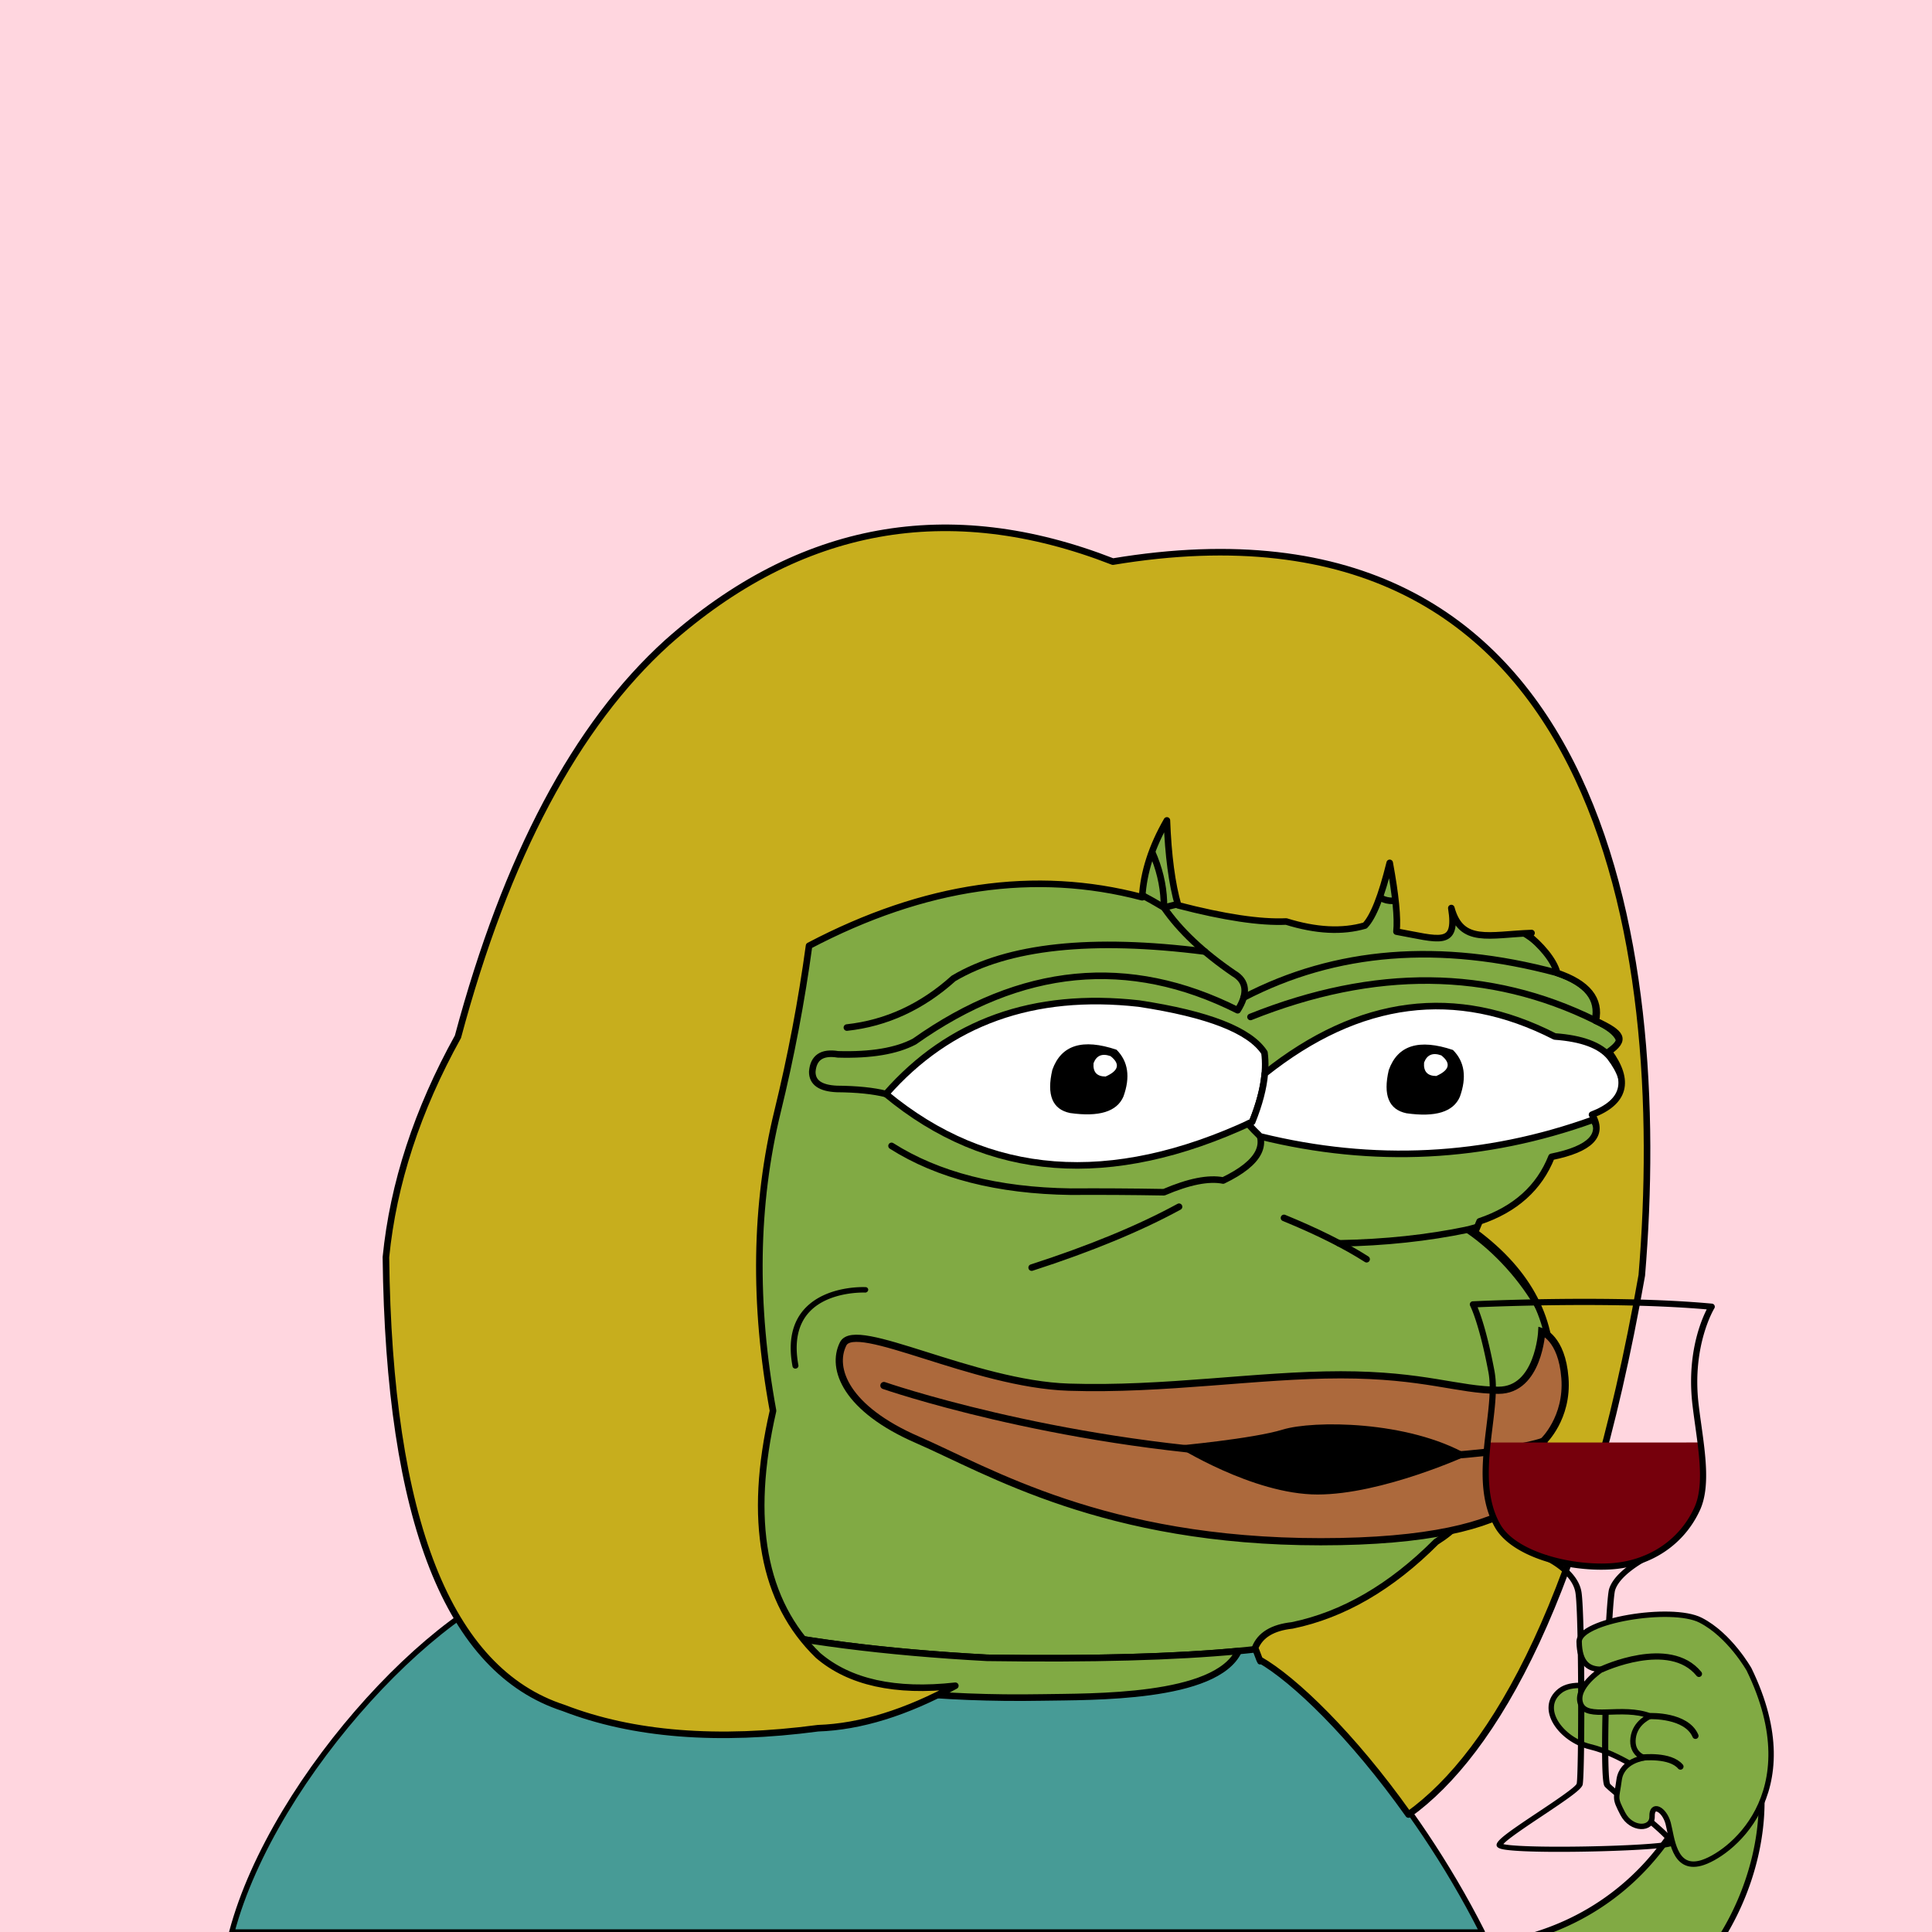 <svg xmlns="http://www.w3.org/2000/svg" xmlns:xlink="http://www.w3.org/1999/xlink" viewBox="0 0 2500 2500"><g><path style="fill-rule:evenodd;clip-rule:evenodd;fill:#ffd6df;" d="M0 0h25e2v25e2H0z"/><path style="fill-rule:evenodd;clip-rule:evenodd;fill:#479b96;stroke:#000;stroke-linecap:round;stroke-linejoin:round;stroke-width:7px" d="M1634.754 2148.807c1.927 5.057.0.0-5.78-15.17l-26.192 2.763.003.001c-29.47 61.966-189.929 58.995-254.948 60.108-259.599 4.447-472.17-48.054-637.709-157.502C580.824 2055.622 354.002 2296.891 3e2 25e2h1618C1826.858 2320.131 1699.317 2185.588 1634.754 2148.807z"/><path style="fill-rule:evenodd;clip-rule:evenodd;fill:#81aa44;stroke:#000000;stroke-width:8.504;stroke-linecap:round;stroke-linejoin:round;stroke-miterlimit:2.613;" d="M867.603 1293.527c135.408-338.495 331.41-420.844 588.004-247.048 241.577-117.709 380.271-75.33 416.082 127.137 85.736 16.593 133.412 45.005 143.028 85.238 38.849 13.16 55.222 33.628 49.121 61.401 34.595 16.186 41.096 32.078 19.504 47.676 27.655 37.786 20.431 64.754-21.671 80.905 15.662 25.919-1.675 43.978-52.01 54.177-17.8 44.837-54.641 74.213-110.522 88.128 78.07 53.384 133.361 153.359 109.076 195.761-96.726 186.205-207.247 292.151-331.565 317.84-25.241 2.762-41.134 12.394-47.676 28.895-84.606 9.871-201.87 13.723-351.791 11.557-265.722-14.316-452.573-58.139-560.555-131.47C551.93 1890.923 644.393 1306.53 867.603 1293.527z"/><path style="fill-rule:evenodd;clip-rule:evenodd;fill:#81aa44;stroke:#000000;stroke-width:8.504;stroke-linecap:round;stroke-linejoin:round;stroke-miterlimit:2.613;" d="M1602.782 2136.4l.003.001c-29.47 61.966-189.929 58.995-254.948 60.108-259.599 4.447-472.17-48.054-637.709-157.502-.339-9.494 1.828-17.921 6.501-25.282 107.982 73.33 294.833 117.153 560.555 131.47C1412.208 2147.146 1520.737 2144.214 1602.782 2136.4z"/><path style="fill-rule:evenodd;clip-rule:evenodd;fill:none;stroke:#000000;stroke-width:8.504;stroke-linecap:round;stroke-linejoin:round;stroke-miterlimit:2.613;" d="M867.603 1293.527c-6.666 40.876-12.204 79.643-16.615 116.301"/><path style="fill-rule:evenodd;clip-rule:evenodd;fill:none;stroke:#000000;stroke-width:8.504;stroke-linecap:round;stroke-linejoin:round;stroke-miterlimit:2.613;" d="M1525.676 1561.525c-51.268 27.946-114.836 54.192-190.704 78.737"/><path style="fill-rule:evenodd;clip-rule:evenodd;fill:none;stroke:#000000;stroke-width:8.504;stroke-linecap:round;stroke-linejoin:round;stroke-miterlimit:2.613;" d="M1661.48 1575.972c43.172 17.706 78.809 35.524 106.91 53.455"/><path style="fill-rule:evenodd;clip-rule:evenodd;fill:none;stroke:#000000;stroke-width:8.504;stroke-linecap:round;stroke-linejoin:round;stroke-miterlimit:2.613;" d="M1899.139 1591.141c-51.724 10.804-107.176 16.714-166.355 17.731"/><path style="fill-rule:evenodd;clip-rule:evenodd;fill:none;stroke:#000000;stroke-width:8.504;stroke-linecap:round;stroke-linejoin:round;stroke-miterlimit:2.613;" d="M1153.659 1482.787c60.118 38.148 137.411 57.893 231.879 59.234 39.01-.234 79.221.007 120.635.722 32.19-13.808 57.713-18.865 76.571-15.17 48.169-23.217 60.691-48.499 37.562-75.848"/><path style="fill-rule:evenodd;clip-rule:evenodd;fill:none;stroke:#000000;stroke-width:8.504;stroke-linecap:round;stroke-linejoin:round;stroke-miterlimit:2.613;" d="M1455.607 1046.479c34.191 41.927 51.047 84.546 50.566 127.858-162.616-97.202-306.126-95.756-430.529 4.334"/><path style="fill-rule:evenodd;clip-rule:evenodd;fill:none;stroke:#000000;stroke-width:8.504;stroke-linecap:round;stroke-linejoin:round;stroke-miterlimit:2.613;" d="M1871.688 1173.615c-13.481 2.256-24.317.329-32.506-5.78-3.124-4.977-8.661-7.145-16.614-6.501-15.036 5.566-26.834 5.807-35.396.723-9.792-4.853-23.998-7.501-42.619-7.946-88.686-4.572-168.146 2.17-238.38 20.226 20.481 29.685 50.58 58.098 90.295 85.239 17.034 9.995 18.72 25.887 5.057 47.676-140.781-70.757-280.197-57.274-418.249 40.452-23.248 12.323-56.235 17.861-98.964 16.615-20.681-3.351-31.758 4.112-33.229 22.393-.159 13.995 10.436 21.459 31.784 22.394 26.147.214 47.337 2.38 63.568 6.501"/><path style="fill-rule:evenodd;clip-rule:evenodd;fill:none;stroke:#000000;stroke-width:8.504;stroke-linecap:round;stroke-linejoin:round;stroke-miterlimit:2.613;" d="M1559.124 1231.308c-146.388-18.638-254.816-7.048-325.282 34.77-40.94 36.795-86.93 57.984-137.972 63.568"/><path style="fill-rule:evenodd;clip-rule:evenodd;fill:none;stroke:#000000;stroke-width:8.504;stroke-linecap:round;stroke-linejoin:round;stroke-miterlimit:2.613;" d="M1609.225 1290.928c119.034-61.942 254.197-72.633 405.492-32.075"/><path style="fill-rule:evenodd;clip-rule:evenodd;fill:none;stroke:#000000;stroke-width:8.504;stroke-linecap:round;stroke-linejoin:round;stroke-miterlimit:2.613;" d="M1618.139 1315.921c160.721-64.233 309.287-62.788 445.699 4.334"/><path style="fill-rule:evenodd;clip-rule:evenodd;fill:#FFFFFF;stroke:#000000;stroke-width:8.504;stroke-linecap:round;stroke-linejoin:round;stroke-miterlimit:2.613;" d="M1620.306 1451.725c-183.453 85.64-341.41 73.601-473.87-36.118 81.906-93.234 190.983-132.241 327.231-117.023 89.674 13.565 143.851 34.754 162.532 63.568C1639.566 1387.294 1634.269 1417.151 1620.306 1451.725z"/><path style="fill-rule:evenodd;clip-rule:evenodd;fill:#FFFFFF;stroke:#000000;stroke-width:8.504;stroke-linecap:round;stroke-linejoin:round;stroke-miterlimit:2.613;" d="M1630.669 1470.517c-6.027-5.755-11.21-11.219-15.568-16.401 1.734-.795 3.466-1.58 5.204-2.392 9.248-22.898 14.693-43.727 16.338-62.487h.002c122.337-97.366 247.398-113.377 375.182-48.035 35.336 2.547 59.174 11.457 71.514 26.728 27.951 36.626 20.728 63.594-21.671 80.905C1921.202 1499.447 1777.535 1506.674 1630.669 1470.517z"/><path style="fill-rule:evenodd;clip-rule:evenodd;" d="M1453.723 1418.902c9.123-25.264 6.147-45.449-8.928-60.554-43.969-14.813-71.658-6.144-83.068 26.007-7.602 32.498.032 51.13 22.902 55.896C1422.276 1445.594 1445.307 1438.478 1453.723 1418.902z"/><path style="fill-rule:evenodd;clip-rule:evenodd;fill:#FFFFFF;" d="M1430.638 1393.016c17.024-7.483 19.176-16.268 6.454-26.356-10.913-3.929-18.265-.881-22.053 9.144C1414.101 1387.233 1419.301 1392.971 1430.638 1393.016z"/><path style="fill-rule:evenodd;clip-rule:evenodd;" d="M1889.057 1419.221c9.123-25.264 6.147-45.449-8.928-60.554-43.969-14.813-71.658-6.144-83.068 26.007-7.602 32.498.032 51.13 22.902 55.896C1857.611 1445.913 1880.642 1438.797 1889.057 1419.221z"/><path style="fill-rule:evenodd;clip-rule:evenodd;fill:#FFFFFF;" d="M1858.524 1392.334c17.218-7.567 19.394-16.453 6.528-26.656-11.037-3.974-18.472-.891-22.304 9.248C1841.8 1386.486 1847.059 1392.289 1858.524 1392.334z"/><path style="fill-rule:evenodd;clip-rule:evenodd;fill:#c7ae1d;stroke:#000;stroke-linecap:round;stroke-linejoin:round;stroke-width:8.5px" d="M1807.019 1205.509c55.016 9.891 79.399 21.24 70.981-30.509 12.941 47.305 48.782 34.291 103.794 32.332L1976 1209c16.692 12.565 35.051 33.477 39 50 39.143 13.26 56.147 34.016 50 62 34.857 16.308 38.658 24.153 16.902 39.869 27.864 38.072 20.586 65.244-21.835 81.517 15.78 26.115-1.688 44.31-52.404 54.587-15.915 40.089-46.941 67.909-93.071 83.464-1.931 4.715-3.91 9.441-5.895 14.17 70.103 52.102 102.611 114.9 97.51 188.403C1976 1844 1976 1844 1945 1894c-23 39-23 26-37 50-17 24-24 35-49.655 51.183-58.221 58.416-120.29 94.448-186.211 108.07-25.432 2.783-41.445 12.487-48.037 29.114 5.823 15.284 7.764 20.379 5.823 15.284 44.942 25.604 120.192 98.171 192.704 200.349 111.518-79.971 229.314-284.798 301.842-697.734 35.666-428.587-51.463-1028.798-684.403-923.527-212.555-82.868-404.77-47.985-576.645 104.646-118.145 107.005-208.426 277.059-270.848 510.165-52.684 95.096-83.748 190.151-93.194 285.17 3.935 340.602 80.625 535.073 230.073 583.419 89.572 34.636 199.273 43.357 329.097 26.161 54.868-1.891 114.087-20.206 177.651-54.94-77.722 8.664-136.937-4.416-177.651-39.244-71.389-69.14-90.803-174.658-58.249-316.562-25.399-138.035-23.456-267.102 5.827-387.202 17.42-71.219 31.01-142.732 40.772-214.531 149.042-78.318 292.718-99.249 431.028-62.79 1.841-32.395 12.521-65.534 32.035-99.416 1.729 45.603 6.583 82.229 14.56 109.882 59.673 15.487 106.272 22.464 139.792 20.929 38.653 12.008 72.631 13.751 101.935 5.235 10.742-11.075 21.419-38.11 32.034-81.105C1805.98 1158.312 1808.89 1187.961 1807.019 1205.509z"/><g><path d="M1120 1665.55c-2-.1-49.26-2.14-77.26 26.39-17.52 17.86-23.31 43.5-17.21 76.21a3.69 3.69.0 0 0 4.45 2.73 3.74 3.74.0 0 0 3.17-4.2c-5.67-30.41-.55-54 15.23-70.1 25.36-25.89 70.44-24 70.89-24a3.94 3.94.0 0 0 4.2-3.34 3.48 3.48.0 0 0-3.47-3.73"/><path d="M1995 1723s-4 76-56 76-96-20-204-20-228 20-352 16-276-88-292-56 4 84 96 124 242 132 522 132 308-84 288-130c0 0 32-30 28-82s-30-60-30-60z" style="fill: #ac693c;stroke: #000;stroke-width: 9.302px"/><path d="M1143.79 1792.87s216 75 492 90S1997 1865 1997 1865" style="fill: #ac693c;stroke: #000;stroke-linecap: round;stroke-linejoin: round;stroke-width: 9.302px"/><path d="M1521.83 1870.88s99-9 138-21 162-12 240 33c0 0-111 51-195 51s-183-63-183-63z"/></g><g><g><path d="M2278.68 2307.86c-9.55-122.65-73.83-23.49-73.83-23.49s-40.24 157.87-207.22 216.08l233.74.13C2251.42 2466.87 2285.5 2395.43 2278.68 2307.86z" style="fill:#81aa44;isolation: isolate"/><path d="M2028.09 2492.59A325.6 325.6.0 0 0 2139 2409.68c50.47-57.9 67.3-116.13 69.28-123.48 7.79-11.82 30.17-39.73 45.77-35.08 11 3.28 18.27 23 20.92 57.09.59 7.61.86 15.08.86 22.41.0 52.79-14.41 98-27.4 128.09a344.78 344.78.0 0 1-21.53 41.87h9a357.35 357.35.0 0 0 19.24-38.14c13.37-30.91 28.19-77.43 28.22-131.82.0-7.56-.28-15.27-.89-23.11-3-38.87-11.67-59.9-26.42-64.28-24.08-7.16-53 36.9-54.19 38.78l-.37.58-.18.68c-.16.61-16.26 61.91-67.94 121.06A318.14 318.14.0 0 1 2025 2485.15a335.07 335.07.0 0 1-40.43 15.29h24.81Q2018.89 2496.79 2028.09 2492.59z"/></g><path d="M2150.33 2222.11c-24.65-20.54-103.18-56.41-131.65-34.16s.87 63.16 39.19 72.4 77.61 38.71 77.61 38.71l-.21-3.21C2155.64 2290.9 2175 2242.65 2150.33 2222.11z" style="fill:#81aa44;stroke: #000;stroke-width: 7px"/><g><path d="M1925 1866.57c-4 37.08-5.32 75.75 12.91 107.83 20.63 36.31 90.26 55.4 145.06 52.5 49.27-2.61 92.59-29.23 113.27-74.69 10.22-22.47 8.37-53.53 4.35-85.64H1925z" style="fill: #76000c;isolation: isolate"/><path d="M1905.73 1683.87a4 4 0 0 0-3.33 5.88c.12.22 11.66 22.35 23.6 85.86 3.64 19.37.61 44-2.6 70.14-5.27 42.87-11.25 91.47 11 130.63 21.55 37.92 92.55 57.5 148.75 54.51 52.4-2.78 96-31.58 116.7-77 13-28.64 7.27-69.9 1.71-109.81-1.28-9.15-2.6-18.62-3.64-27.64-8.72-75.55 20.13-123 20.42-123.44a4 4 0 0 0-3-6.1C2087.52 1675 1907.54 1683.78 1905.73 1683.87zm302.76 10.47c-6.34 12.45-20.24 45.18-20.24 93.3a259 259 0 0 0 1.73 29.7c1.05 9.11 2.38 18.62 3.66 27.82 3 21.75 6.12 43.92 6.12 63.87.0 15.62-1.89 29.88-7.19 41.52-19.42 42.69-60.48 69.74-109.84 72.35-52.61 2.79-121.62-15.72-141.37-50.48-11.36-20-14.85-43-14.85-66.57.0-19.86 2.49-40.08 4.83-59.14 2.2-17.9 4.32-35.14 4.32-50.75a118.83 118.83.0 0 0-1.8-21.83c-9-47.83-17.68-72.47-21.86-82.54C1943.43 1690.22 2094.82 1684.46 2208.5 1694.34z"/></g><path d="M1996 2013.79c-1 1.63-.26 3.64 1.7 4.49.37.16 36.76 16.25 40.93 42.83 4.52 28.79 4.25 236.9 1.56 247-1.51 4.59-30.67 24-50 36.87-38.1 25.38-53.62 36.32-53.62 42.4.0 4.26 6.55 5.51 12.69 6.33 23.27 3.14 80.16 3 121.79 1.84 24.51-.66 47-1.7 63.41-2.93 8.78-.66 15.72-1.37 20.63-2.11 7.5-1.13 10.34-2.28 11.26-4.57a3.71 3.71.0 0 0 .26-1.4c0-6-13.06-18.23-57.76-54.73-11.75-9.6-22.84-18.65-25.41-21.52-1.37-2.82-2.34-18.68-2.34-48.49.0-19.28.41-44.39 1.37-75.57 1.94-62.72 5.28-119.43 7.45-126.42 5.34-17.19 30.2-32.5 40.63-38.29a3.21 3.21.0 0 0 1.78-2.77 2.92 2.92.0 0 0-.67-1.84 4.52 4.52.0 0 0-5.55-.92c-13.92 7.71-38.13 23.44-43.94 42.16-2.65 8.54-6 72.76-7.77 129.91-.62 20.31-1.31 48.64-1.31 73.88.0 3.1.0 6.15.0 9.14.29 39 2.4 41.47 3.66 42.93 2.61 3 11.75 10.55 26.44 22.54 17.76 14.5 49.84 40.7 54.78 48.64-9.45 2.3-50.09 5.14-106.24 6.13-60 1.06-97.44-.67-106.41-3.05 5.09-6.32 31.7-24.05 49.8-36.11 34.67-23.09 51.18-34.63 52.78-40.62 1.42-5.32 2.21-51.41 2.21-102.8.0-61.4-1.13-130.38-3.65-146.46-4.72-30-43.52-47.15-45.17-47.86A4.43 4.43.0 0 0 1996 2013.79z"/><path d="M2263.3 2160.27s-25-44.48-62.76-63.76-157.54.64-157.12 27.85 11.73 36.16 29.45 35.66c0 0-35.61 23.12-27.56 44.7s53.13 1.69 90.34 15.91c0 0-19.67 7.43-22.37 28.29s14.68 25.71 14.68 25.71-29.47 3.28-32.83 28.56-6.5 22.09 4.71 43.69 38.42 21.18 37.93 3.47 15.89-9.36 20.81 9 7.11 60.79 42 51.58S2342.35 2322.86 2263.3 2160.27z" style="fill:#81aa44;stroke: #000;stroke-width: 7px"/><g><path d="M2072.87 2160s87.42-40.94 125.56 6" style="fill: none;stroke: #000;stroke-linecap: round;stroke-linejoin: round;stroke-width: 8px"/><path d="M2135.66 2220.63s46.46-1.74 58.25 25.55" style="fill: none;stroke: #000;stroke-linecap: round;stroke-linejoin: round;stroke-width: 8px"/><path d="M2125.5 2274.25s35.71-4 49 11.7" style="fill: none;stroke: #000;stroke-linecap: round;stroke-linejoin: round;stroke-width: 8px"/></g></g></g></svg>